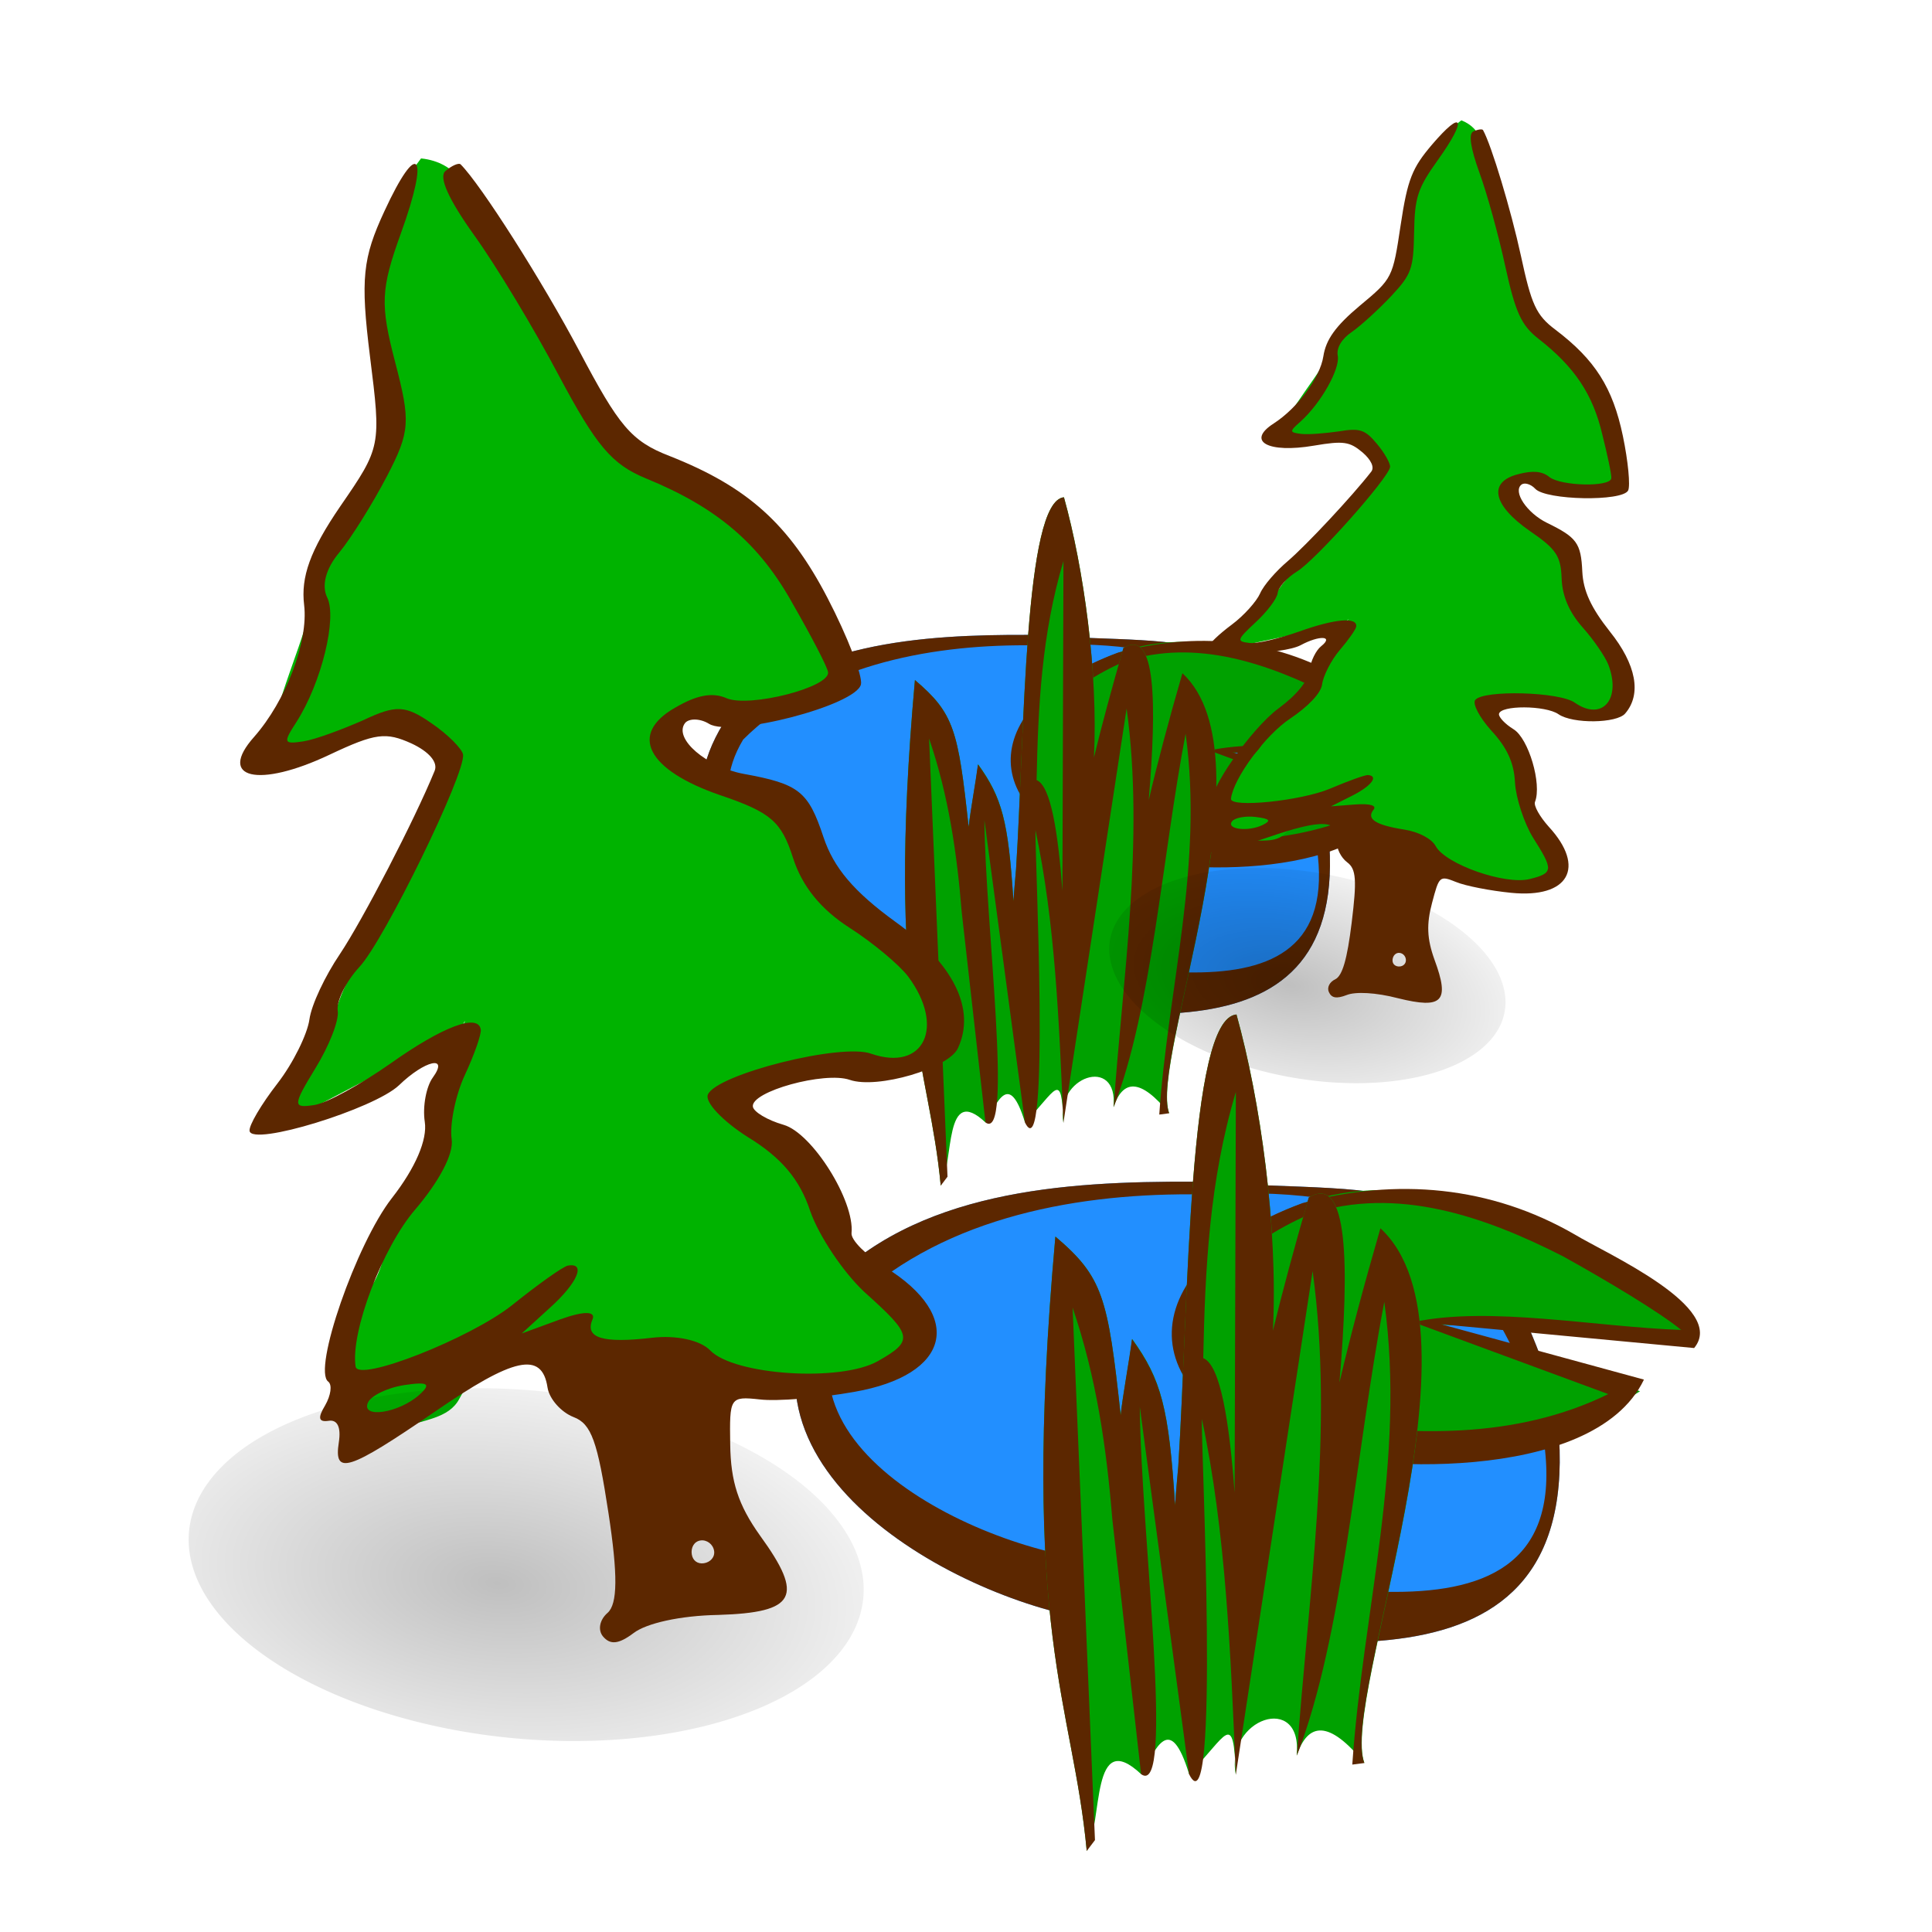 <svg xmlns="http://www.w3.org/2000/svg" viewBox="0 0 250 250"><defs><filter id="c" height="1.424" width="1.218" color-interpolation-filters="sRGB" y="-.212" x="-.109"><feGaussianBlur stdDeviation=".721"/></filter><filter id="a" height="1.424" width="1.218" color-interpolation-filters="sRGB" y="-.212" x="-.109"><feGaussianBlur stdDeviation=".721"/></filter><radialGradient id="b" gradientUnits="userSpaceOnUse" cy="222.04" cx="14.207" gradientTransform="scale(1.395 .717)" r="8.252"><stop offset="0"/><stop offset="1" stop-opacity="0"/></radialGradient></defs><path style="block-progression:tb;text-transform:none;text-indent:0" d="M133.106 82.156c-13.767-.054-29.726.943-39.528 11.499-11.892 19.4 15.682 33.717 30.083 35.32 21.945 2.361 52.981 9.318 47.882-24.006-8.434-25.218-15.306-21.244-38.436-22.812z" color="#000" fill="#228fff"/><path style="block-progression:tb;text-transform:none;text-indent:0" d="M133.106 82.156c-13.767-.054-29.726.943-39.528 11.499-11.892 19.4 15.682 33.717 30.083 35.32 21.945 2.361 52.981 9.318 47.882-24.006-8.434-25.218-15.306-21.244-38.436-22.812zm-.275 1.343c20.636-.905 29.127 2.785 36.733 22.106 7.644 29.77-25.94 18.252-43.07 17.015-12.18.59-39.785-11.163-30.329-26.92 9.498-9.457 23.68-12.24 36.665-12.2z" color="#000" fill="#5c2700"/><path d="M186.475 98.563s-21.868-20.821-41.376-14.22c-14.713 4.979-22.036 20.273.41 24.636 22.444 4.364 35.14-4.516 35.14-4.516l-22.854-7.147 28.678 1.247z" fill="#00a100"/><path style="block-progression:tb;text-transform:none;text-indent:0" d="M144.694 84.438c-18.978 7.01-18.218 21.956.33 26.286 5.324 2.028 30.584 3.877 36.04-7.494l-21.602-5.897 26.948 2.535c3.58-4.322-9.38-10.073-12.675-12.069-8.979-5.2-19.024-6.093-29.041-3.361zm27.774 5.676c4.627 2.563 10.275 5.945 12.565 7.825-9.154-.315-20.39-2.574-28.539-.83l20.77 7.664c-9.853 4.833-20.929 4.456-31.52 2.92-17.542-2.925-14.821-15.81-.22-22.099 9.261-3.02 18.621.278 26.947 4.519z" color="#000" fill="#5c2700"/><path style="block-progression:tb;text-transform:none;text-indent:0" d="M137.678 64.349c-5.176.419-5.085 30.657-6.202 48.115-.123 1.445-.257 2.844-.34 4.157-.655-10.397-1.46-13.41-4.567-17.72-.311 2.427-1.003 5.97-1.227 8.11-1.361-12.575-1.885-14.703-6.951-19.014-3.78 42.31 1.856 49.496 3.339 65.427 1.747-3.14.396-13.25 5.793-8.179 1.564-2.651 3.054-6.722 5.111 0 4.027-4.075 4.714-7 4.976.069-1.197-5.976 7.15-8.85 6.474-2.045 1.21-3.562 3.447-3.837 7.224.818-2.631-6.798 13.564-45.96 1.704-56.976-1.79 6.188-3.23 11.598-4.361 16.425 1.041-12.448.99-22.3-3.272-19.696-1.51 5.219-2.783 9.942-3.816 14.176.556-11.007-1.336-24.51-3.885-33.67zm8.11 27.33z" color="#000" fill="#00a100"/><path style="block-progression:tb;text-transform:none;text-indent:0" d="M137.678 64.349c-5.176.419-5.085 30.657-6.202 48.115-.123 1.445-.257 2.844-.34 4.157-.655-10.397-1.484-13.396-4.59-17.706-.312 2.427-.98 5.955-1.204 8.096-1.361-12.576-1.885-14.704-6.951-19.014-3.78 42.309 1.856 49.495 3.339 65.426l.876-1.157-2.383-56.704c2.548 7.448 3.614 14.968 4.225 22.49l3.069 27.193c3.64 2.626-.028-25.809-.137-39.119l5.247 39.121c3.35 6.788 1.244-35.237 1.363-37.826 2.55 11.96 3.068 24.932 3.612 37.893l8.181-53.637c2.34 16.963-.554 35.161-1.673 51.588 4.97-12.835 6.229-32.169 9.306-48.316 2.34 16.964-2.29 32.849-3.407 49.276l1.275-.166c-2.632-6.797 13.583-45.932 1.72-56.947-1.79 6.188-3.229 11.599-4.36 16.425 1.04-12.447.989-22.3-3.272-19.696-1.51 5.219-2.784 9.942-3.817 14.176.557-11.007-1.335-24.51-3.885-33.669zm-.067 8.246l-.136 42.663c-.558-7.473-1.493-13.582-3.34-14.313.195-9.448.646-18.903 3.477-28.351z" color="#000" fill="#5c2700"/><path d="M189.1 15.57c2.669 1.051 2.845 3.476 3.43 5.094.851 2.376 1.105 5.402 1.837 8.026.531 2.106 1.099 3.92 1.752 5.843.787 2.17 1.468 4.13 2.689 6.254 1.054 1.874 1.85 2.893 3.499 4.478 1.47 1.43 3.096 3.737 3.68 5.421.88 2.478 1.332 4.705 2.58 6.866 1.091 1.846.598 3.99.012 5.005-.94 1.76-6.38.764-8.163.545-2.562-.314-2.497-1.918-4.644-.24-1.707 1.305 2.836 5.318 3.497 5.564 1.602.624 2.18 1.287 2.885 3.316.881 2.477 1.098 5.005 2.538 7.486 1 1.768 2.123 3.354 3.1 5.054.846 1.42 1.466 3.34 1.243 5.155-.234 1.913-1.481 2.419-3.17 3.034-1.79.637-4.27-1.148-6.085-1.371-1.783-.219-4.078-.83-6.089-1.076-3.21-.394.957 3.738 1.612 4.575 1.337 1.711 1.486 5.054 1.637 7.047.167 2.127.633 3.961 1.5 5.483 1.11 1.946 1.776 2.423 1.935 4.615.246 3.091-3.35 2.09-5.598 2.44-1.71.251-4.957-.64-6.089-1.076-1.95-.733-3.875-2.22-5.246-3.112-1.743-1.168-3.712-2.1-5.492-3.504-.364-.275-.773-.49-1.153-.766-1.695-1.13-3.246-.86-5.22-.64-2.049.275-3.799 1.18-5.334 2.801-1.202 1.235-3.08.742-4.795.96-2.285.278-4.858 1.477-4.496-1.474.25-2.043.57-3.386 1.257-5.178.752-1.948 1.93-2.89 3.638-4.227 1.618-1.25 2.237-3.313 3.711-4.844 1.082-1.118 2.341-2.61 3.596-3.904 1.285-1.356 2.826-3.8 3.482-5.497 2.306-6.004 2.943-2.799-.963-2.323-3.218.395-6.556 1.236-9.901 1.912-3.414.7-2.632-.816-.927-2.615 1.461-1.5 3.378-2.58 4.596-4.406 1.211-1.827 2.827-3.01 4.019-4.806.256-.397.512-.793.764-1.157 1.214-1.826 2.954-3.16 4.599-4.44 1.79-1.392 3.429-3.43 3.174-5.534-.279-2.24-1.446-3.272-3.926-3.576-2.9-.355-3.765.131-5.909-.132-3.68-.451-1.862-2.203-.399-4.393 1.37-2.07 3.017-4.173 4.213-6.363 1.298-2.342 2.27-4.263 4.471-5.968 1.5-1.199 2.873-3.005 4.291-4.477 1.409-1.473 1.81-3.695 1.601-5.432-.275-2.206.543-6.22 1.322-8.23 1.295-3.364 2.451-3.88 5.44-6.213z" fill-rule="evenodd" fill="#00b300"/><path d="M28.402 158.7a7.944 4.08 0 11-15.888 0 7.944 4.08 0 1115.888 0z" transform="rotate(10.425 2267.76 883.252) scale(3.267)" opacity=".5" filter="url(#a)" fill="url(#b)" fill-rule="evenodd"/><path d="M188.62 15.94c-.18-.417-1.317.431-3.324 2.785-2.544 2.98-3.159 4.45-4.052 10.397-1.028 6.852-1.052 6.915-5.293 10.443-3.155 2.641-4.378 4.4-4.708 6.532-.437 2.81-3.343 6.7-6.415 8.692-3.622 2.321-.74 3.892 5.2 2.876 3.832-.649 4.616-.52 6.272.868 1.114.96 1.59 1.94 1.131 2.509-2.477 3.185-8.387 9.503-10.774 11.548-1.528 1.293-3.143 3.136-3.602 4.199-.456 1.03-2.087 2.87-3.687 4.057-1.6 1.186-2.979 2.498-3.03 2.92-.148 1.2 9.642.951 11.964-.278 2.436-1.314 4.342-1.212 2.657.129-.655.512-1.362 1.906-1.51 3.106-.167 1.362-1.625 3.19-4.002 4.94-3.57 2.623-9.43 11.055-8.493 12.223.24.325-.096 1.074-.72 1.689-.838.786-.829 1.116-.047 1.212.651.08.78.721.298 1.78-1.08 2.37.052 2.344 7.744-.267 6.865-2.351 9.126-2.271 8.78.55-.111.908.518 2.137 1.311 2.728 1.177.868 1.263 2.294.587 7.807-.585 4.766-1.205 6.895-2.135 7.34-.723.34-1.087 1.052-.82 1.645.35.767.968.908 2.32.383 1.137-.453 3.772-.327 6.626.418 5.782 1.433 6.727.43 4.725-4.983-.983-2.721-1.048-4.605-.317-7.346.92-3.475.964-3.568 3.098-2.714 1.22.512 4.468 1.14 7.135 1.402 7.445.748 9.717-3.285 4.867-8.554-1.158-1.294-1.972-2.71-1.778-3.213.91-2.324-.838-8.2-2.766-9.39-1.132-.698-1.944-1.588-1.896-1.977.143-1.167 6.03-1.137 7.699.023 1.85 1.28 7.555 1.19 8.634-.094 2.15-2.5 1.436-6.34-1.99-10.612-2.45-3.098-3.436-5.26-3.56-7.743-.17-3.707-.707-4.431-4.589-6.323-2.576-1.27-4.442-4.033-3.277-4.944.364-.284 1.195-.083 1.776.547 1.397 1.488 11.248 1.676 12.019.224.302-.589.003-3.785-.681-7.062-1.307-6.249-3.597-9.854-8.716-13.74-2.533-1.891-3.12-3.28-4.483-9.602-1.283-5.917-3.81-14.29-4.895-16.234-.107-.177-.7-.086-1.256.175-.647.283-.36 2.161.788 5.33.984 2.688 2.488 8.139 3.348 12.128 1.31 5.954 2.06 7.626 4.313 9.383 4.656 3.632 7.019 7.18 8.23 12.332.687 2.717 1.228 5.285 1.176 5.707-.143 1.167-6.51 1.012-8.011-.16-.926-.772-2.166-.858-3.968-.388-4.038.986-3.39 4.028 1.464 7.388 3.4 2.326 3.982 3.22 4.086 6.13.083 2.28.979 4.365 2.714 6.322 1.418 1.59 2.898 3.746 3.326 4.818 1.72 4.49-.806 7.373-4.325 4.934-1.964-1.426-11.84-1.683-12.89-.363-.387.479.516 2.235 2.08 3.974 2.036 2.192 2.944 4.179 3.06 6.728.117 1.989 1.17 5.212 2.321 7.097 2.648 4.176 2.694 4.61-.429 5.379-3.191.793-10.888-1.928-12.15-4.255-.509-.951-2.176-1.847-4.049-2.142-3.723-.589-4.957-1.365-4.007-2.565.448-.538-.365-.835-2.384-.688l-3.114.244 2.63-1.323c2.506-1.24 3.616-2.585 2.185-2.728-.366-.044-2.609.767-4.946 1.764-3.755 1.58-12.962 2.524-12.81 1.292.326-2.659 4.46-8.24 7.645-10.352 2.32-1.558 4.001-3.294 4.144-4.429.134-1.07 1.15-3.117 2.294-4.458 1.149-1.34 2.076-2.675 2.123-3.03.165-1.264-2.728-1.027-7.382.64-2.573.903-5.479 1.6-6.455 1.48-1.67-.205-1.623-.396.844-2.694 1.444-1.337 2.737-3.021 2.828-3.767s1.212-1.991 2.501-2.787c2.363-1.422 11.872-12.104 12.047-13.531.052-.422-.698-1.798-1.692-2.973-1.545-1.868-2.23-2.083-4.942-1.626-1.735.248-3.944.438-4.875.324-1.54-.19-1.524-.319-.118-1.562 2.694-2.401 5.178-6.87 4.854-8.554-.188-1.011.507-2.176 1.818-3.069 1.166-.811 3.486-2.93 5.095-4.641 2.658-2.834 2.882-3.563 2.968-8.26.083-4.565.445-5.672 3.104-9.394 1.883-2.633 2.714-4.308 2.534-4.725zm-26.13 89.776c1.865.229 2.025.479.904 1.032-1.89.92-4.79.565-3.953-.484.361-.45 1.739-.709 3.049-.548zm18.634 17.59c.486.06.856.533.793 1.052-.06.486-.521.759-1.008.699-.486-.06-.77-.424-.71-.91.063-.519.439-.9.925-.841z" fill="#5c2700"/><g><path style="block-progression:tb;text-transform:none;text-indent:0" d="M154.447 152.912c-16.73-.066-36.122 1.146-48.033 13.973-14.45 23.573 19.057 40.971 36.557 42.919 26.666 2.87 64.38 11.324 58.183-29.17-10.248-30.645-18.599-25.815-46.705-27.721z" color="#000" fill="#228fff"/><path style="block-progression:tb;text-transform:none;text-indent:0" d="M154.447 152.912c-16.73-.066-36.122 1.146-48.033 13.973-14.45 23.573 19.057 40.971 36.557 42.919 26.666 2.87 64.38 11.324 58.183-29.17-10.248-30.645-18.599-25.815-46.705-27.721zm-.333 1.632c25.075-1.1 35.393 3.385 44.636 26.862 9.289 36.176-31.521 22.179-52.338 20.677-14.8.715-48.344-13.566-36.854-32.713 11.542-11.492 28.776-14.873 44.554-14.826z" color="#000" fill="#5c2700"/><path d="M219.3 172.849s-26.574-25.301-50.28-17.28c-17.878 6.05-26.777 24.635.498 29.937 27.275 5.303 42.701-5.487 42.701-5.487l-27.77-8.686 34.848 1.516z" fill="#00a100"/><path style="block-progression:tb;text-transform:none;text-indent:0" d="M168.53 155.685c-23.062 8.517-22.14 26.68.4 31.942 6.469 2.464 37.164 4.71 43.795-9.107l-26.25-7.165 32.745 3.08c4.35-5.252-11.397-12.24-15.402-14.666-10.91-6.32-23.117-7.404-35.29-4.085zm33.75 6.897c5.621 3.115 12.485 7.225 15.267 9.51-11.123-.384-24.776-3.13-34.679-1.01l25.24 9.313c-11.974 5.873-25.433 5.415-38.303 3.549-21.317-3.555-18.01-19.213-.268-26.854 11.254-3.67 22.628.337 32.745 5.49z" color="#000" fill="#5c2700"/><path style="block-progression:tb;text-transform:none;text-indent:0" d="M160.003 131.273c-6.29.51-6.179 37.254-7.536 58.468-.15 1.755-.312 3.456-.414 5.051-.796-12.634-1.774-16.295-5.55-21.532-.377 2.95-1.218 7.253-1.49 9.856-1.654-15.282-2.291-17.868-8.447-23.106-4.592 51.412 2.255 60.145 4.058 79.504 2.123-3.816.482-16.101 7.04-9.938 1.9-3.223 3.71-8.169 6.21 0 4.893-4.953 5.728-8.507 6.046.083-1.454-7.261 8.688-10.754 7.868-2.485 1.47-4.328 4.188-4.663 8.778.994-3.198-8.261 16.483-55.849 2.07-69.235-2.175 7.52-3.923 14.094-5.3 19.96 1.266-15.127 1.203-27.099-3.975-23.935-1.835 6.342-3.382 12.081-4.637 17.226.676-13.375-1.623-29.783-4.72-40.913zm9.856 33.21z" color="#000" fill="#00a100"/><path style="block-progression:tb;text-transform:none;text-indent:0" d="M160.003 131.273c-6.29.51-6.179 37.254-7.536 58.468-.15 1.755-.312 3.456-.414 5.051-.796-12.634-1.802-16.278-5.577-21.516-.379 2.95-1.191 7.237-1.463 9.839-1.654-15.282-2.291-17.868-8.447-23.106-4.592 51.413 2.255 60.145 4.058 79.504l1.064-1.406-2.896-68.904c3.097 9.05 4.392 18.188 5.135 27.328l3.729 33.044c4.423 3.191-.034-31.361-.167-47.536l6.377 47.539c4.07 8.248 1.511-42.82 1.656-45.965 3.097 14.532 3.728 30.297 4.39 46.047l9.94-65.178c2.844 20.613-.673 42.726-2.033 62.687 6.04-15.597 7.57-39.09 11.309-58.711 2.842 20.614-2.783 39.916-4.141 59.878l1.55-.201c-3.199-8.26 16.505-55.816 2.09-69.2-2.175 7.519-3.924 14.093-5.3 19.959 1.266-15.126 1.203-27.098-3.975-23.934-1.835 6.341-3.382 12.08-4.638 17.226.677-13.375-1.622-29.783-4.72-40.914zm-.082 10.02l-.164 51.843c-.678-9.08-1.815-16.505-4.058-17.392.236-11.48.783-22.971 4.224-34.452z" color="#000" fill="#5c2700"/></g><path d="M54.483 20.5c4.82.493 6.212 4.355 7.902 6.72 2.467 3.475 4.26 8.28 6.646 12.214 1.825 3.182 3.575 5.874 5.514 8.704 2.27 3.17 4.271 6.046 7.225 8.944 2.569 2.566 4.329 3.86 7.733 5.686 3.043 1.656 6.74 4.665 8.456 7.138 2.563 3.627 4.312 7.044 7.33 9.989 2.614 2.503 2.79 6.216 2.3 8.133-.725 3.292-10.027 4.152-13.027 4.61-4.309.658-4.935-1.982-7.662 1.727-2.18 2.9 7.038 7.355 8.225 7.453 2.89.284 4.131 1.1 6.204 4.077 2.563 3.627 4.068 7.64 7.541 11.017 2.434 2.419 4.982 4.486 7.345 6.805 2.024 1.924 3.908 4.762 4.374 7.816.491 3.219-1.306 4.61-3.77 6.38-2.62 1.851-7.468.08-10.523.545-3 .458-7.01.512-10.392 1.027-5.4.824 3.261 5.643 4.707 6.706 2.955 2.172 4.723 7.54 5.876 10.713 1.242 3.382 2.837 6.153 4.94 8.232 2.694 2.66 3.994 3.13 5.252 6.622 1.81 4.915-4.494 4.928-7.99 6.522-2.666 1.188-8.355 1.219-10.393 1.027-3.506-.302-7.314-1.842-9.951-2.668-3.367-1.105-6.995-1.723-10.528-3.194-.718-.28-1.48-.444-2.226-.72-3.27-1.064-5.669.083-8.781 1.34-3.205 1.381-5.639 3.65-7.396 6.988-1.39 2.556-4.67 2.61-7.36 3.746-3.59 1.497-7.226 4.619-7.984-.345-.524-3.436-.617-5.766-.317-8.993.335-3.512 1.823-5.58 3.99-8.535 2.06-2.77 2.125-6.408 3.825-9.57 1.25-2.311 2.617-5.31 4.067-7.988 1.472-2.792 2.863-7.469 3.155-10.528 1.013-10.815 3.51-5.893-2.625-3.339-5.053 2.11-10.099 5.001-15.229 7.626-5.231 2.696-4.652-.128-2.7-3.83 1.693-3.105 4.316-5.738 5.464-9.262 1.137-3.522 3.226-6.185 4.344-9.649.236-.761.471-1.523.715-2.23 1.142-3.523 3.364-6.485 5.455-9.316 2.276-3.082 4.012-7.142 2.637-10.449-1.474-3.515-3.842-4.66-8.015-4.024-4.877.744-6.063 1.93-9.669 2.48-6.19.945-4.033-2.733-2.653-6.963 1.284-3.991 3.003-8.16 3.95-12.268 1.042-4.4 1.748-7.969 4.549-11.745 1.892-2.633 3.302-6.197 4.937-9.237 1.619-3.038 1.257-6.834.126-9.564-1.455-3.461-1.955-10.362-1.604-13.988.572-6.059 2.216-7.426 6.012-12.582z" fill-rule="evenodd" fill="#00b300"/><path d="M28.402 158.7a7.944 4.08 0 11-15.888 0 7.944 4.08 0 1115.888 0z" transform="rotate(5.752 6791.052 93.193) scale(5.518)" opacity=".5" filter="url(#c)" fill-rule="evenodd" fill="url(#b)"/><path d="M53.86 21.32c-.482-.596-1.945 1.301-4.135 6.045-2.779 6.005-3.107 8.679-1.849 18.757 1.453 11.61 1.443 11.724-3.845 19.396-3.925 5.734-5.112 9.152-4.677 12.77.571 4.769-2.38 12.419-6.467 17.06-4.832 5.426.57 6.667 9.768 2.306 5.935-2.803 7.269-2.95 10.596-1.449 2.248 1.052 3.468 2.43 2.982 3.564-2.576 6.31-9.304 19.28-12.254 23.693-1.894 2.8-3.68 6.533-3.943 8.471-.27 1.883-2.084 5.62-4.145 8.28s-3.705 5.42-3.597 6.13c.308 2.018 16.115-2.85 19.332-5.908 3.361-3.248 6.508-3.951 4.38-1.003-.833 1.132-1.348 3.722-1.04 5.74.35 2.291-1.188 5.93-4.256 9.859-4.61 5.894-10.293 22.278-8.237 23.75.538.42.334 1.79-.402 3.075-1.002 1.66-.837 2.193.477 1.993 1.097-.168 1.598.816 1.298 2.76-.677 4.345 1.152 3.787 12.472-3.968 10.09-6.953 13.805-7.855 14.529-3.11.233 1.528 1.817 3.24 3.376 3.839 2.31.875 3.1 3.155 4.514 12.428 1.223 8.018 1.186 11.763-.124 12.912-1.02.881-1.287 2.206-.584 3.047.92 1.088 1.989 1.037 3.947-.434 1.643-1.266 5.984-2.263 10.966-2.353 10.057-.306 11.137-2.37 5.412-10.258-2.84-3.977-3.804-7.011-3.866-11.802-.089-6.07-.06-6.242 3.8-5.827 2.218.276 7.786-.183 12.241-.974 12.45-2.178 14.305-9.773 4.014-16.13-2.473-1.575-4.442-3.508-4.357-4.414.42-4.194-5.101-12.952-8.779-14.01-2.16-.619-3.887-1.695-3.987-2.35-.3-1.963 9.29-4.598 12.531-3.474 3.594 1.238 12.83-1.51 14-4.09 2.356-5.047-.556-10.965-8.075-16.35-5.399-3.92-7.987-6.986-9.32-10.968-1.969-5.951-3.172-6.884-10.347-8.19-4.769-.89-9.064-4.533-7.585-6.545.462-.629 1.905-.681 3.138.08 2.95 1.782 19.057-2.405 19.647-5.119.223-1.094-1.72-6.156-4.328-11.173-4.976-9.567-10.344-14.385-20.44-18.37-4.981-1.919-6.569-3.91-11.67-13.569C70.187 36.4 62.258 23.934 59.607 21.27c-.254-.24-1.178.18-1.962.858-.923.754.399 3.678 3.712 8.308 2.825 3.922 7.757 12.101 10.975 18.196 4.846 9.084 6.827 11.461 11.293 13.291 9.228 3.783 14.689 8.476 19.008 16.301 2.356 4.106 4.407 8.035 4.515 8.744.3 1.963-10.124 4.614-13.1 3.394-1.858-.833-3.914-.408-6.63 1.179-6.117 3.445-3.677 8.096 5.75 11.346 6.591 2.231 7.945 3.42 9.44 8.104 1.175 3.672 3.583 6.653 7.297 9.045 3.03 1.938 6.42 4.77 7.606 6.319 4.845 6.517 2.052 12.357-4.782 9.995-3.845-1.423-20.022 2.664-21.13 5.288-.412.956 1.859 3.4 5.195 5.515 4.31 2.636 6.693 5.453 8.043 9.545 1.1 3.181 4.281 7.943 7.013 10.484 6.21 5.583 6.482 6.267 1.755 8.942-4.828 2.746-18.586 1.83-21.699-1.378-1.26-1.315-4.381-2.01-7.561-1.637-6.323.741-8.685.04-7.687-2.344.483-1.078-.974-1.19-4.19-.03l-4.953 1.816 3.675-3.352c3.509-3.158 4.7-5.852 2.308-5.431-.616.094-3.893 2.436-7.24 5.123-5.385 4.282-19.926 10.017-20.242 7.944-.683-4.472 3.494-15.436 7.711-20.32 3.063-3.594 5.005-7.183 4.72-9.093-.27-1.8.446-5.594 1.697-8.296 1.257-2.704 2.156-5.297 2.07-5.898-.308-2.13-4.904-.424-11.713 4.41-3.772 2.641-8.18 5.1-9.822 5.35-2.81.429-2.821.096.143-4.766 1.74-2.833 3.073-6.162 2.882-7.416-.191-1.255 1.063-3.79 2.796-5.674 3.195-3.39 13.786-25.099 13.42-27.499-.108-.709-1.955-2.604-4.108-4.061-3.365-2.334-4.576-2.372-8.778-.391-2.71 1.194-6.214 2.51-7.78 2.75-2.59.394-2.624.176-.904-2.486 3.286-5.134 5.287-13.532 3.992-16.126-.767-1.557-.167-3.77 1.557-5.82 1.526-1.85 4.333-6.353 6.169-9.87 3.03-5.821 3.063-7.11 1.06-14.786-1.948-7.46-1.863-9.427.763-16.693 1.861-5.14 2.448-8.243 1.967-8.84zm-1.55 157.91c3.136-.478 3.511-.145 1.94 1.267-2.654 2.358-7.53 3.102-6.649 1.014.383-.895 2.505-1.945 4.709-2.281zm38.326 20.107c.818-.125 1.635.476 1.769 1.349.124.818-.501 1.472-1.32 1.596-.818.125-1.446-.337-1.571-1.155-.133-.873.304-1.665 1.122-1.79z" fill="#5c2700"/></svg>